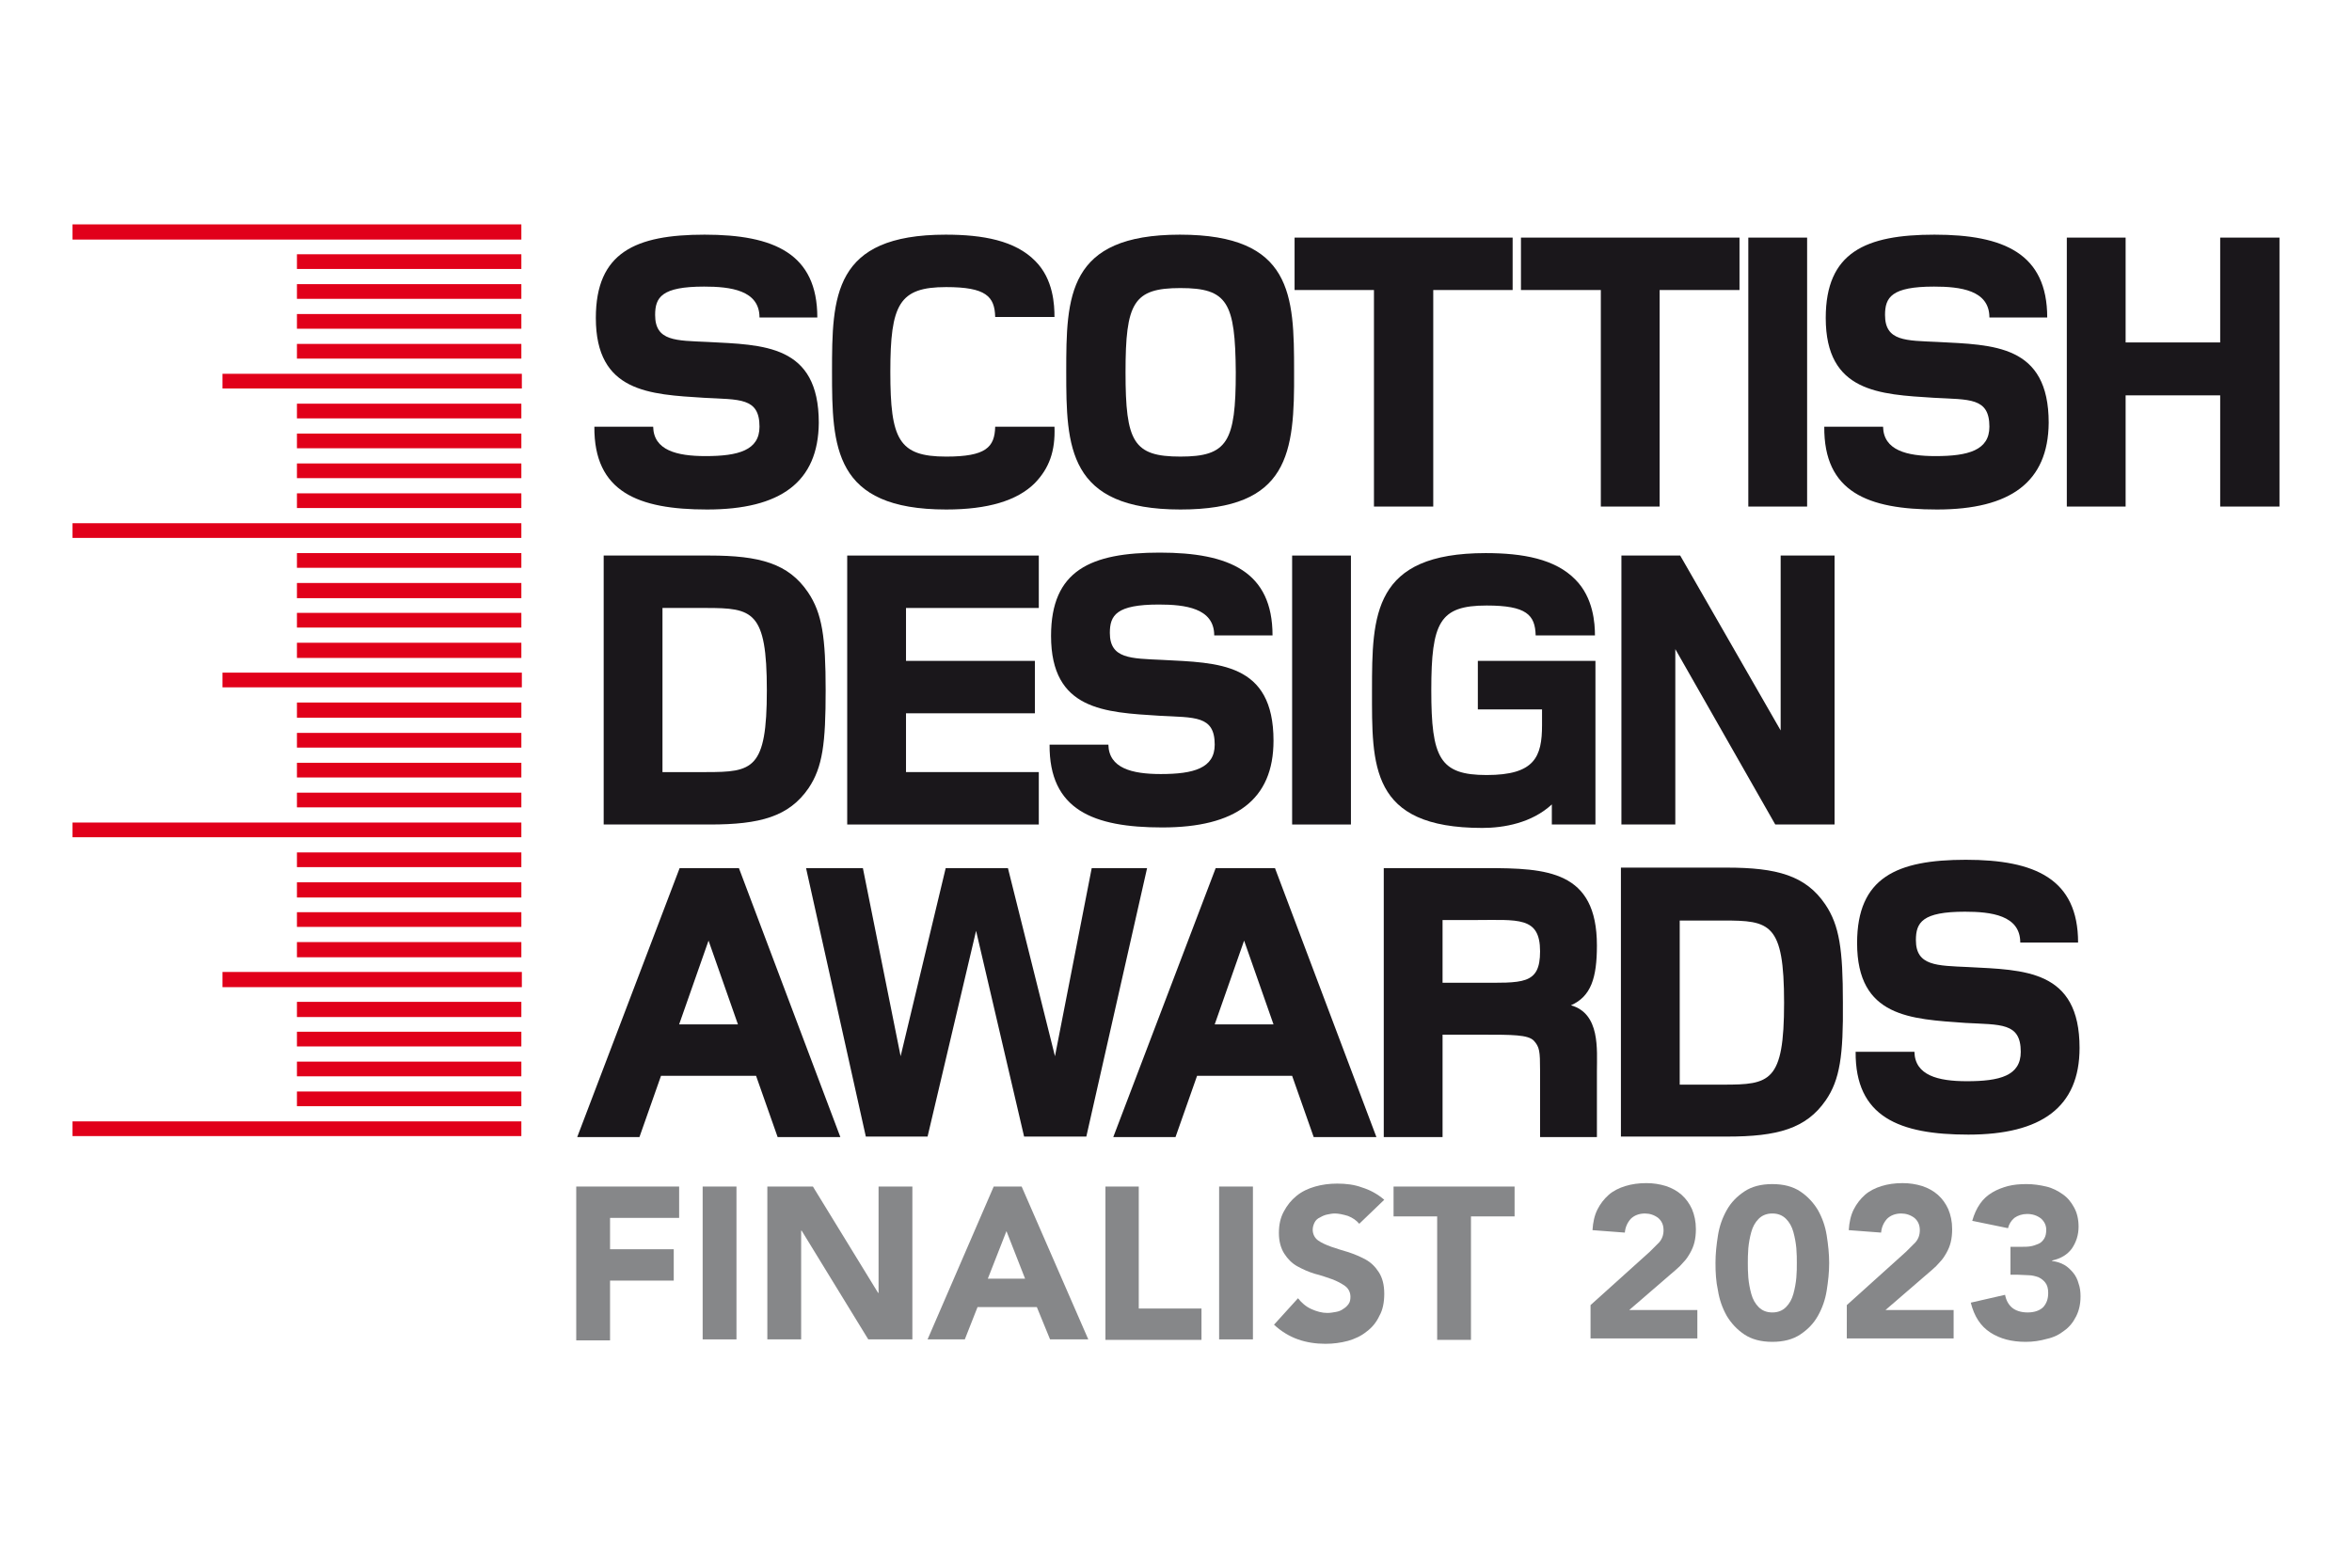 <?xml version="1.0" encoding="utf-8"?>
<!-- Generator: Adobe Illustrator 27.5.0, SVG Export Plug-In . SVG Version: 6.00 Build 0)  -->
<svg version="1.1" id="Layer_1" xmlns="http://www.w3.org/2000/svg" xmlns:xlink="http://www.w3.org/1999/xlink" x="0px" y="0px"
	 viewBox="0 0 480 320" style="enable-background:new 0 0 480 320;" xml:space="preserve">
<style type="text/css">
	.st0{fill:#1A171B;}
	.st1{fill:#E1001A;}
	.st2{fill:#868789;}
</style>
<g>
	<path class="st0" d="M144.3,104c-14.1,0-23.1-3.6-23-16.9h12c0.1,4.8,4.8,6,10.7,6c6.7,0,11-1.2,11-6c0-6-4.1-5.5-11.3-5.9
		c-11.1-0.7-22.1-1.1-22.1-16.3c0-13.4,8.1-17,22.2-17c14.2,0,23,3.9,23,16.9H155c0-5.6-6-6.3-11.3-6.3c-8.7,0-10,2.2-10,5.8
		c0,5.4,4.3,5.2,10.7,5.5c11.4,0.6,22.7,0.5,22.7,16.5C167,98.4,159.3,104,144.3,104"/>
	<path class="st0" d="M211.2,98.6c-3.6,3.6-9.6,5.4-18.1,5.4c-23,0-23.3-12.8-23.3-28.1c0-15.4,0.2-28,23.2-28
		c7.6,0,14.2,1.2,18.3,5.4c3.7,3.7,3.9,9,3.9,11.4h-12.1c-0.1-4.2-1.9-6.1-10-6.1c-9.6,0-11.4,3.5-11.4,17.3
		c0,13.8,1.7,17.3,11.4,17.3c8.1,0,9.9-1.9,10-6.1h12.1C215.4,92.1,214.1,95.6,211.2,98.6"/>
	<path class="st0" d="M240.9,58.8c-9.6,0-11.2,3-11.2,17.2c0,14.2,1.6,17.2,11.2,17.2c9.6,0,11.3-3,11.3-17.2
		C252.1,61.7,250.5,58.8,240.9,58.8 M240.9,104c-23,0-23.3-12.8-23.3-28.1c0-15.4,0.2-28,23.2-28c23,0,23.3,12.4,23.3,27.9
		C264.2,92.5,263.1,104,240.9,104"/>
	<polygon class="st0" points="292.5,59.2 292.5,103.4 280.4,103.4 280.4,59.2 264.2,59.2 264.2,48.5 308.7,48.5 308.7,59.2 	"/>
	<polygon class="st0" points="338.7,59.2 338.7,103.4 326.7,103.4 326.7,59.2 310.4,59.2 310.4,48.5 355,48.5 355,59.2 	"/>
	<rect x="356.8" y="48.5" class="st0" width="12" height="54.9"/>
	<path class="st0" d="M395.3,104c-14.2,0-23.1-3.6-23-16.9h12c0.1,4.8,4.8,6,10.7,6c6.7,0,11-1.2,11-6c0-6-4.1-5.5-11.3-5.9
		c-11.1-0.7-22.1-1.1-22.1-16.3c0-13.4,8.1-17,22.2-17c14.2,0,23,3.9,23,16.9h-11.8c0-5.6-6-6.3-11.3-6.3c-8.7,0-10,2.2-10,5.8
		c0,5.4,4.3,5.2,10.7,5.5c11.4,0.6,22.7,0.5,22.7,16.5C418,98.4,410.3,104,395.3,104"/>
	<polygon class="st0" points="453.1,103.4 453.1,80.7 433.8,80.7 433.8,103.4 421.8,103.4 421.8,48.5 433.8,48.5 433.8,69.9 
		453.1,69.9 453.1,48.5 465.2,48.5 465.2,103.4 	"/>
	<path class="st0" d="M144.1,124.1h-8.9v33.5h8.9c9.5,0,12.4-0.5,12.4-16.7C156.5,124.7,153.6,124.1,144.1,124.1 M165,160.9
		c-4,5.8-9.9,7.4-20.1,7.4h-21.7v-54.9h21.6c10.2,0,16.1,1.6,20.1,7.5c2.9,4.3,3.6,9.2,3.6,20C168.5,151.7,167.9,156.6,165,160.9"/>
	<polygon class="st0" points="172.9,168.3 172.9,113.4 212,113.4 212,124.1 184.9,124.1 184.9,134.9 211.2,134.9 211.2,145.6 
		184.9,145.6 184.9,157.6 212,157.6 212,168.3 	"/>
	<path class="st0" d="M237.2,168.9c-14.1,0-23.1-3.6-23-16.9h12c0.1,4.8,4.8,6,10.7,6c6.7,0,11-1.2,11-6c0-6-4.1-5.5-11.3-5.9
		c-11.1-0.7-22.1-1.1-22.1-16.3c0-13.4,8.1-17,22.2-17c14.2,0,23,3.9,23,16.9h-11.9c0-5.6-6-6.3-11.3-6.3c-8.7,0-10,2.2-10,5.8
		c0,5.3,4.3,5.2,10.7,5.5c11.4,0.6,22.7,0.5,22.7,16.5C259.9,163.3,252.1,168.9,237.2,168.9"/>
	<rect x="263.7" y="113.4" class="st0" width="12" height="54.9"/>
	<path class="st0" d="M316.7,168.3v-4.1c-4.1,3.8-9.8,4.8-14.2,4.8c-23,0-22.5-12.8-22.5-28.1c0-15.4,0.2-28,23.2-28
		c7.6,0,14.2,1.2,18.3,5.4c3.7,3.7,4,9,4,11.4h-12.1c-0.1-4.2-1.9-6.1-10-6.1c-9.6,0-11.3,3.4-11.3,17.3c0,13.8,1.7,17.3,11.3,17.3
		c9.8,0,11.3-3.7,11.3-10.2v-3.2h-13.1v-9.9h24v33.4H316.7z"/>
	<polygon class="st0" points="362.3,168.3 341.9,132.5 341.9,168.3 330.9,168.3 330.9,113.4 342.9,113.4 363.4,149.1 363.4,113.4 
		374.4,113.4 374.4,168.3 	"/>
	<path class="st0" d="M144.6,192l-6,17.1h12L144.6,192z M158.7,232.1l-4.4-12.5h-19.4l-4.4,12.5h-12.7l20.9-54.9h12.1l20.7,54.9
		H158.7z"/>
	<polygon class="st0" points="222.8,177.2 215.3,215.6 205.7,177.2 193,177.2 183.8,215.6 176.1,177.2 164.5,177.2 176.7,232 
		189.3,232 199.2,190 209,232 221.7,232 234.1,177.2 	"/>
	<path class="st0" d="M253.9,192l-6,17.1h12L253.9,192z M268.1,232.1l-4.4-12.5h-19.4l-4.4,12.5h-12.7l20.9-54.9h12.1l20.7,54.9
		H268.1z"/>
	<path class="st0" d="M300.9,187.8h-6.5v12.8h7.1c9.2,0,12.8,0.5,12.8-6.4C314.3,187,309.8,187.8,300.9,187.8 M314.3,232.1v-13.6
		c0-3.9-0.1-4.8-1.3-6.1c-1.2-1.2-4.4-1.2-10.5-1.2h-8.1v20.9h-12v-54.9h20.9c12.4,0,22.6,0.5,22.6,15.8c0,6.6-1.2,10.4-5.3,12.2
		c6,1.7,5.3,9,5.3,13.5v13.4H314.3z"/>
	<path class="st0" d="M351.7,187.9h-8.9v33.5h8.9c9.5,0,12.4-0.5,12.4-16.7C364.1,188.4,361.2,187.9,351.7,187.9 M372.6,224.6
		c-4,5.8-9.9,7.4-20.1,7.4h-21.7v-54.9h21.6c10.2,0,16.1,1.6,20.1,7.5c2.9,4.3,3.6,9.2,3.6,20C376.2,215.4,375.5,220.4,372.6,224.6"
		/>
	<path class="st0" d="M401.7,231.6c-14.1,0-23.1-3.6-23-16.9h12c0.1,4.8,4.8,6,10.7,6c6.7,0,11-1.1,11-6c0-6-4.1-5.5-11.3-5.9
		C390,208,379,207.7,379,192.5c0-13.4,8.1-17,22.2-17c14.1,0,22.9,3.9,22.9,16.9h-11.8c0-5.6-6-6.3-11.3-6.3c-8.7,0-10,2.2-10,5.8
		c0,5.3,4.3,5.2,10.7,5.5c11.4,0.6,22.7,0.5,22.7,16.5C424.4,226,416.6,231.6,401.7,231.6"/>
	<rect x="14.8" y="45.8" class="st1" width="91.6" height="3.1"/>
	<rect x="60.6" y="51.9" class="st1" width="45.8" height="3"/>
	<rect x="60.6" y="58" class="st1" width="45.8" height="3"/>
	<rect x="60.6" y="64.1" class="st1" width="45.8" height="3"/>
	<rect x="60.6" y="70.2" class="st1" width="45.8" height="3"/>
	<rect x="45.4" y="76.3" class="st1" width="61.1" height="3"/>
	<rect x="60.6" y="82.4" class="st1" width="45.8" height="3"/>
	<rect x="60.6" y="88.5" class="st1" width="45.8" height="3"/>
	<rect x="60.6" y="94.6" class="st1" width="45.8" height="3"/>
	<rect x="60.6" y="100.7" class="st1" width="45.8" height="3"/>
	<rect x="14.8" y="106.8" class="st1" width="91.6" height="3"/>
	<rect x="60.6" y="112.9" class="st1" width="45.8" height="3"/>
	<rect x="60.6" y="119" class="st1" width="45.8" height="3.1"/>
	<rect x="60.6" y="125.1" class="st1" width="45.8" height="3"/>
	<rect x="60.6" y="131.2" class="st1" width="45.8" height="3.1"/>
	<rect x="45.4" y="137.3" class="st1" width="61.1" height="3"/>
	<rect x="60.6" y="143.4" class="st1" width="45.8" height="3.1"/>
	<rect x="60.6" y="149.6" class="st1" width="45.8" height="3"/>
	<rect x="60.6" y="155.7" class="st1" width="45.8" height="3"/>
	<rect x="60.6" y="161.8" class="st1" width="45.8" height="3"/>
	<rect x="14.8" y="167.9" class="st1" width="91.6" height="3"/>
	<rect x="60.6" y="174" class="st1" width="45.8" height="3"/>
	<rect x="60.6" y="180.1" class="st1" width="45.8" height="3.1"/>
	<rect x="60.6" y="186.2" class="st1" width="45.8" height="3"/>
	<rect x="60.6" y="192.3" class="st1" width="45.8" height="3.1"/>
	<rect x="45.4" y="198.4" class="st1" width="61.1" height="3.1"/>
	<rect x="60.6" y="204.5" class="st1" width="45.8" height="3.1"/>
	<rect x="60.6" y="210.6" class="st1" width="45.8" height="3"/>
	<rect x="60.6" y="216.7" class="st1" width="45.8" height="3"/>
	<rect x="60.6" y="222.8" class="st1" width="45.8" height="3"/>
	<rect x="14.8" y="228.9" class="st1" width="91.6" height="3"/>
	<g>
		<path class="st2" d="M117.6,242.2h21v6.4h-14.1v6.4h13v6.4h-13v12.2h-6.9V242.2z"/>
		<path class="st2" d="M143.4,242.2h6.9v31.2h-6.9V242.2z"/>
		<path class="st2" d="M156.5,242.2h9.4l13.3,21.7h0.1v-21.7h6.9v31.2h-9l-13.6-22.2h-0.1v22.2h-6.9V242.2z"/>
		<path class="st2" d="M202.8,242.2h5.7l13.6,31.2h-7.8l-2.7-6.6h-12.1l-2.6,6.6h-7.6L202.8,242.2z M205.4,251.3l-3.8,9.7h7.6
			L205.4,251.3z"/>
		<path class="st2" d="M225.5,242.2h6.9v24.9h12.8v6.4h-19.6V242.2z"/>
		<path class="st2" d="M248.8,242.2h6.9v31.2h-6.9V242.2z"/>
		<path class="st2" d="M277.4,249.8c-0.6-0.7-1.3-1.2-2.3-1.6c-1-0.3-1.9-0.5-2.7-0.5c-0.5,0-1,0.1-1.5,0.2c-0.5,0.1-1,0.3-1.5,0.6
			c-0.5,0.2-0.9,0.6-1.1,1s-0.4,0.9-0.4,1.5c0,0.9,0.4,1.7,1.1,2.2c0.7,0.5,1.6,0.9,2.7,1.3c1.1,0.4,2.2,0.7,3.5,1.1
			c1.2,0.4,2.4,0.9,3.5,1.5c1.1,0.6,2,1.5,2.7,2.6c0.7,1.1,1.1,2.5,1.1,4.4c0,1.7-0.3,3.3-1,4.5c-0.6,1.3-1.5,2.4-2.6,3.2
			c-1.1,0.9-2.4,1.5-3.8,1.9c-1.5,0.4-3,0.6-4.6,0.6c-2,0-3.9-0.3-5.6-0.9c-1.7-0.6-3.4-1.6-4.9-3l4.9-5.4c0.7,0.9,1.6,1.7,2.7,2.2
			c1.1,0.5,2.2,0.8,3.3,0.8c0.6,0,1.1-0.1,1.7-0.2c0.6-0.1,1.1-0.3,1.5-0.6c0.5-0.3,0.8-0.6,1.1-1c0.3-0.4,0.4-0.9,0.4-1.5
			c0-0.9-0.4-1.7-1.1-2.2c-0.7-0.5-1.6-1-2.7-1.4c-1.1-0.4-2.3-0.8-3.5-1.1c-1.3-0.4-2.4-0.9-3.5-1.5c-1.1-0.6-2-1.5-2.7-2.6
			c-0.7-1.1-1.1-2.5-1.1-4.2c0-1.7,0.3-3.1,1-4.4c0.7-1.3,1.5-2.3,2.6-3.2c1.1-0.9,2.4-1.5,3.8-1.9c1.4-0.4,2.9-0.6,4.5-0.6
			c1.8,0,3.5,0.2,5.1,0.8c1.6,0.5,3.1,1.3,4.5,2.5L277.4,249.8z"/>
		<path class="st2" d="M293.3,248.3h-8.9v-6.1h24.7v6.1h-8.9v25.2h-6.9V248.3z"/>
		<path class="st2" d="M324.6,266.4l12.1-10.9c0.6-0.6,1.2-1.2,1.9-1.9c0.6-0.7,0.9-1.5,0.9-2.5c0-1.1-0.4-1.9-1.1-2.5
			c-0.8-0.6-1.7-0.9-2.7-0.9c-1.2,0-2.2,0.4-2.9,1.1c-0.7,0.8-1.1,1.7-1.2,2.8l-6.6-0.5c0.1-1.6,0.4-3,1-4.2c0.6-1.2,1.4-2.2,2.3-3
			s2.1-1.4,3.4-1.8c1.3-0.4,2.7-0.6,4.3-0.6c1.4,0,2.7,0.2,4,0.6c1.2,0.4,2.3,1,3.2,1.8c0.9,0.8,1.6,1.8,2.1,2.9
			c0.5,1.2,0.8,2.5,0.8,4.1c0,1-0.1,1.9-0.3,2.7c-0.2,0.8-0.5,1.5-0.9,2.2c-0.4,0.7-0.8,1.3-1.3,1.8c-0.5,0.6-1,1.1-1.6,1.6
			l-9.5,8.2h13.9v5.8h-21.8V266.4z"/>
		<path class="st2" d="M350.1,257.8c0-1.9,0.2-3.7,0.5-5.6c0.3-1.9,0.9-3.6,1.8-5.2c0.9-1.6,2.1-2.8,3.6-3.8c1.5-1,3.4-1.5,5.7-1.5
			c2.3,0,4.2,0.5,5.7,1.5c1.5,1,2.7,2.3,3.6,3.8c0.9,1.6,1.5,3.3,1.8,5.2c0.3,1.9,0.5,3.8,0.5,5.6c0,1.9-0.2,3.7-0.5,5.6
			c-0.3,1.9-0.9,3.6-1.8,5.2c-0.9,1.6-2.1,2.8-3.6,3.8c-1.5,1-3.4,1.5-5.7,1.5c-2.3,0-4.2-0.5-5.7-1.5c-1.5-1-2.7-2.3-3.6-3.8
			c-0.9-1.6-1.5-3.3-1.8-5.2C350.2,261.6,350.1,259.7,350.1,257.8z M356.7,257.8c0,0.8,0,1.8,0.1,3c0.1,1.1,0.3,2.2,0.6,3.3
			c0.3,1.1,0.8,2,1.5,2.7c0.7,0.7,1.6,1.1,2.8,1.1c1.2,0,2.1-0.4,2.8-1.1c0.7-0.7,1.2-1.6,1.5-2.7c0.3-1.1,0.5-2.2,0.6-3.3
			s0.1-2.1,0.1-3s0-1.8-0.1-3c-0.1-1.1-0.3-2.2-0.6-3.3c-0.3-1.1-0.8-2-1.5-2.7c-0.7-0.7-1.6-1.1-2.8-1.1c-1.2,0-2.1,0.4-2.8,1.1
			c-0.7,0.7-1.2,1.6-1.5,2.7c-0.3,1.1-0.5,2.2-0.6,3.3C356.7,256,356.7,257,356.7,257.8z"/>
		<path class="st2" d="M376.9,266.4l12.1-10.9c0.6-0.6,1.2-1.2,1.9-1.9c0.6-0.7,0.9-1.5,0.9-2.5c0-1.1-0.4-1.9-1.1-2.5
			c-0.8-0.6-1.7-0.9-2.7-0.9c-1.2,0-2.2,0.4-2.9,1.1c-0.7,0.8-1.1,1.7-1.2,2.8l-6.6-0.5c0.1-1.6,0.4-3,1-4.2c0.6-1.2,1.4-2.2,2.3-3
			s2.1-1.4,3.4-1.8c1.3-0.4,2.7-0.6,4.3-0.6c1.4,0,2.7,0.2,4,0.6c1.2,0.4,2.3,1,3.2,1.8c0.9,0.8,1.6,1.8,2.1,2.9
			c0.5,1.2,0.8,2.5,0.8,4.1c0,1-0.1,1.9-0.3,2.7c-0.2,0.8-0.5,1.5-0.9,2.2c-0.4,0.7-0.8,1.3-1.3,1.8c-0.5,0.6-1,1.1-1.6,1.6
			l-9.5,8.2h13.9v5.8h-21.8V266.4z"/>
		<path class="st2" d="M410.4,254.5h2.2c0.6,0,1.2,0,1.8-0.1c0.6-0.1,1.1-0.3,1.6-0.5s0.9-0.6,1.2-1.1c0.3-0.5,0.4-1.1,0.4-1.8
			c0-0.9-0.4-1.7-1.1-2.3c-0.8-0.6-1.7-0.9-2.8-0.9c-1,0-1.9,0.3-2.6,0.8c-0.7,0.6-1.1,1.3-1.3,2.1l-7.3-1.5
			c0.4-1.4,0.9-2.5,1.6-3.5s1.5-1.7,2.5-2.3c1-0.6,2.1-1,3.2-1.3c1.2-0.3,2.4-0.4,3.8-0.4c1.4,0,2.7,0.2,4,0.5
			c1.3,0.3,2.4,0.9,3.4,1.6c1,0.7,1.7,1.6,2.3,2.7c0.6,1.1,0.9,2.4,0.9,3.9c0,1.7-0.5,3.2-1.4,4.5c-0.9,1.2-2.2,2-4,2.4v0.1
			c0.9,0.1,1.8,0.4,2.5,0.8s1.3,1,1.8,1.6c0.5,0.6,0.9,1.4,1.1,2.2c0.3,0.8,0.4,1.7,0.4,2.6c0,1.6-0.3,2.9-0.9,4.1
			c-0.6,1.2-1.4,2.2-2.4,2.9c-1,0.8-2.2,1.4-3.6,1.7c-1.4,0.4-2.8,0.6-4.3,0.6c-2.8,0-5.2-0.6-7.2-1.9c-2-1.3-3.3-3.3-4-6.1l7-1.6
			c0.2,1.1,0.7,2,1.4,2.6c0.7,0.6,1.8,1,3.2,1c1.4,0,2.5-0.4,3.2-1.1c0.7-0.8,1-1.7,1-2.9c0-0.9-0.2-1.6-0.6-2.1s-0.8-0.8-1.4-1.1
			c-0.6-0.2-1.3-0.4-2-0.4c-0.7,0-1.5-0.1-2.2-0.1h-1.5V254.5z"/>
	</g>
</g>
</svg>
